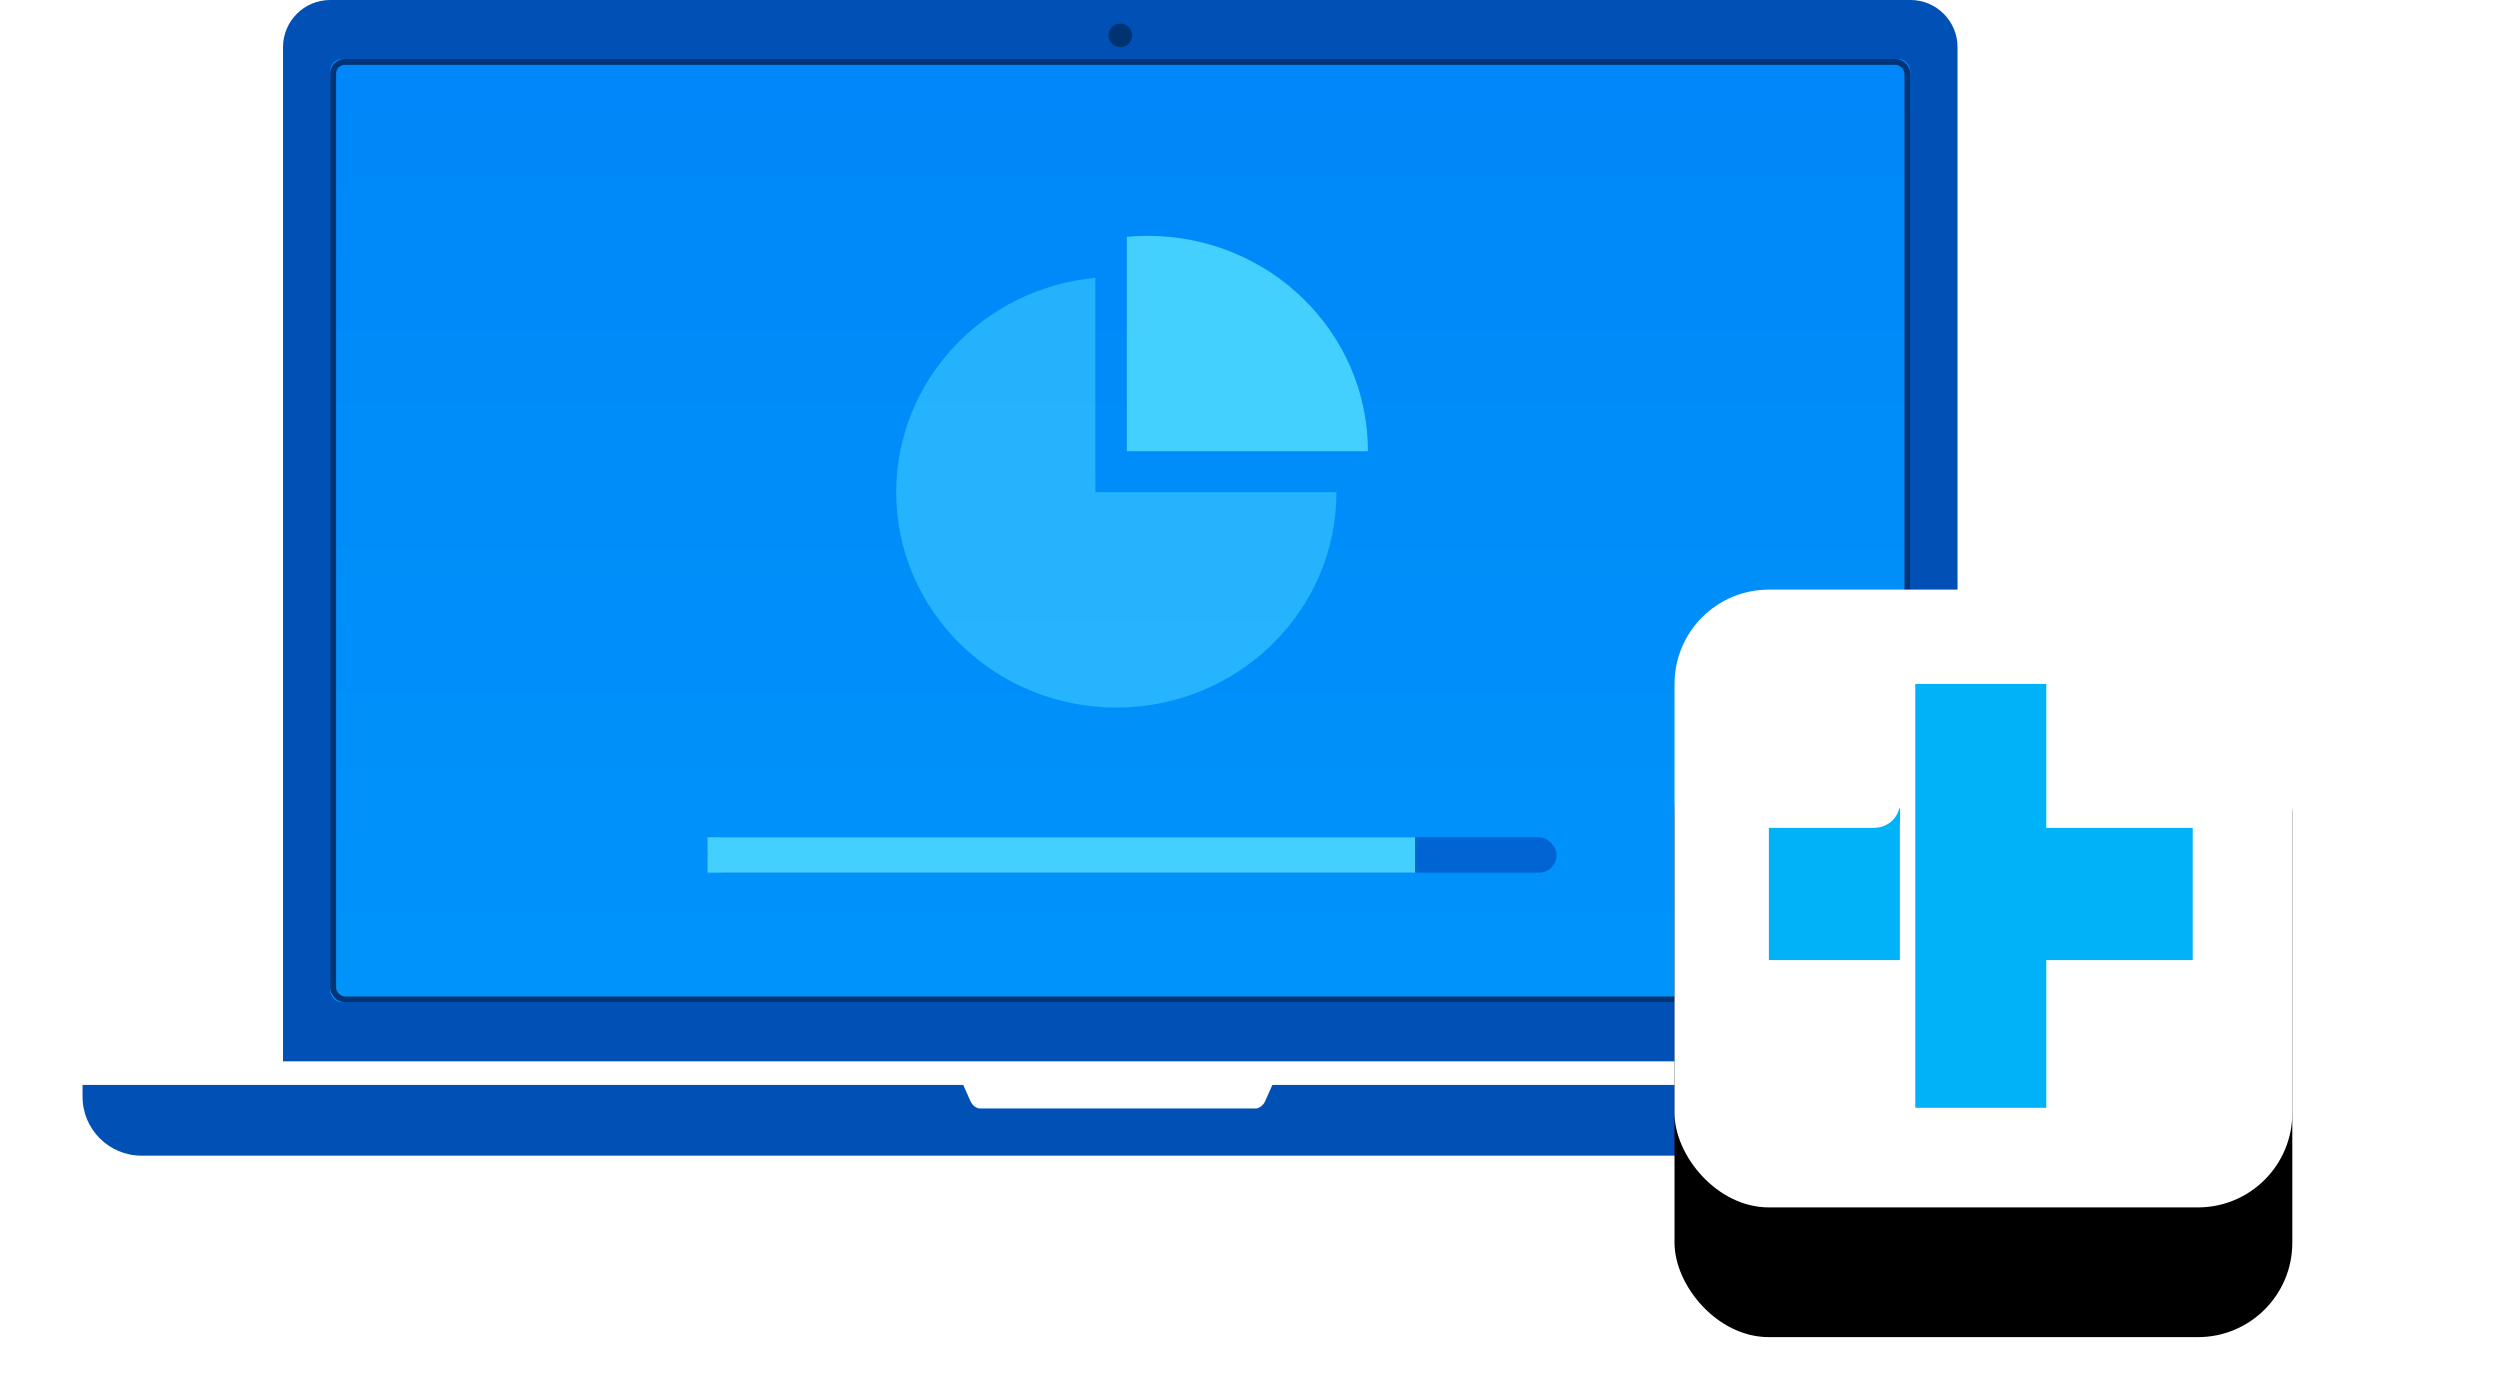<?xml version="1.0" encoding="UTF-8"?>
<svg width="212px" height="118px" viewBox="0 0 212 118" version="1.1" xmlns="http://www.w3.org/2000/svg" xmlns:xlink="http://www.w3.org/1999/xlink">
    <!-- Generator: Sketch 45 (43475) - http://www.bohemiancoding.com/sketch -->
    <title>zmaz@2x</title>
    <desc>Created with Sketch.</desc>
    <defs>
        <linearGradient x1="50%" y1="-5.339%" x2="50%" y2="116.68%" id="linearGradient-1">
            <stop stop-color="#0086F9" offset="0%"></stop>
            <stop stop-color="#0096FA" offset="100%"></stop>
        </linearGradient>
        <rect id="path-2" x="21" y="5" width="134" height="80" rx="1"></rect>
        <rect id="path-3" x="0" y="0" width="52.388" height="52.388" rx="8"></rect>
        <filter x="-102.1%" y="-81.1%" width="304.2%" height="304.2%" filterUnits="objectBoundingBox" id="filter-4">
            <feOffset dx="0" dy="11" in="SourceAlpha" result="shadowOffsetOuter1"></feOffset>
            <feGaussianBlur stdDeviation="16" in="shadowOffsetOuter1" result="shadowBlurOuter1"></feGaussianBlur>
            <feColorMatrix values="0 0 0 0 0   0 0 0 0 0   0 0 0 0 0  0 0 0 0.159 0" type="matrix" in="shadowBlurOuter1"></feColorMatrix>
        </filter>
    </defs>
    <g id="Symbols" stroke="none" stroke-width="1" fill="none" fill-rule="evenodd">
        <g id="zmaz">
            <g id="电脑" transform="translate(7, 0)">
                <g>
                    <path d="M74.681,92 L0,92 L0,93 C0,95.761 2.239,98 5,98 L171,98 C173.761,98 176,95.761 176,93 L176,92 L100.898,92 L100.274,93.4 C100.127,93.731 99.773,94 99.483,94 L76.096,94 C75.807,94 75.453,93.731 75.305,93.4 L74.681,92 Z" id="Combined-Shape" fill="#0050B5"></path>
                    <path d="M21,0 L155,0 L155,0 C157.209,-4.05812251e-16 159,1.791 159,4 L159,90 L17,90 L17,4 L17,4 C17,1.791 18.791,4.05812251e-16 21,0 Z" id="Rectangle-7" fill="#0050B5"></path>
                    <g id="Rectangle-3">
                        <use fill="url(#linearGradient-1)" fill-rule="evenodd" xlink:href="#path-2"></use>
                        <rect stroke="#003476" stroke-width="0.5" x="21.25" y="5.25" width="133.5" height="79.5" rx="1"></rect>
                    </g>
                    <circle id="Oval-2" fill="#003372" cx="88" cy="3" r="1"></circle>
                </g>
            </g>
            <g id="AppIcon" transform="translate(142, 50)">
                <g id="Path">
                    <use fill="black" fill-opacity="1" filter="url(#filter-4)" xlink:href="#path-3"></use>
                    <use fill="#FFFFFF" fill-rule="evenodd" xlink:href="#path-3"></use>
                </g>
                <path d="M8,20.201 L16.9,20.201 C17.939,20.201 18.811,19.541 19.058,18.552 L19.132,18.552 L19.109,20.3 L19.109,31.412 L8,31.412 L8,20.201 Z M43.942,20.201 L43.942,31.412 L31.526,31.412 L31.526,43.942 L20.416,43.942 L20.416,8 L31.526,8 L31.526,20.201 L43.942,20.201 Z" id="logo" fill="#00B2F8"></path>
            </g>
            <g id="Group" transform="translate(60, 20)">
                <path d="M32.889,3.56 C23.413,4.436 16,12.241 16,21.739 C16,31.824 24.357,40 34.667,40 C44.976,40 53.333,31.824 53.333,21.739 L32.889,21.739 L32.889,3.56 Z" id="Combined-Shape" fill="#39C8FF" opacity="0.657"></path>
                <rect id="Rectangle-2" fill="#0064D3" x="0" y="51" width="72" height="3" rx="1.5"></rect>
                <rect id="Rectangle-2" fill="#43D0FF" x="0" y="51" width="60" height="3"></rect>
                <path d="M35.556,0.082 C36.141,0.028 36.734,0 37.333,0 C47.643,0 56,8.176 56,18.261 L35.556,18.261 L35.556,0.082 Z" id="Combined-Shape" fill="#43D0FF"></path>
            </g>
        </g>
    </g>
</svg>